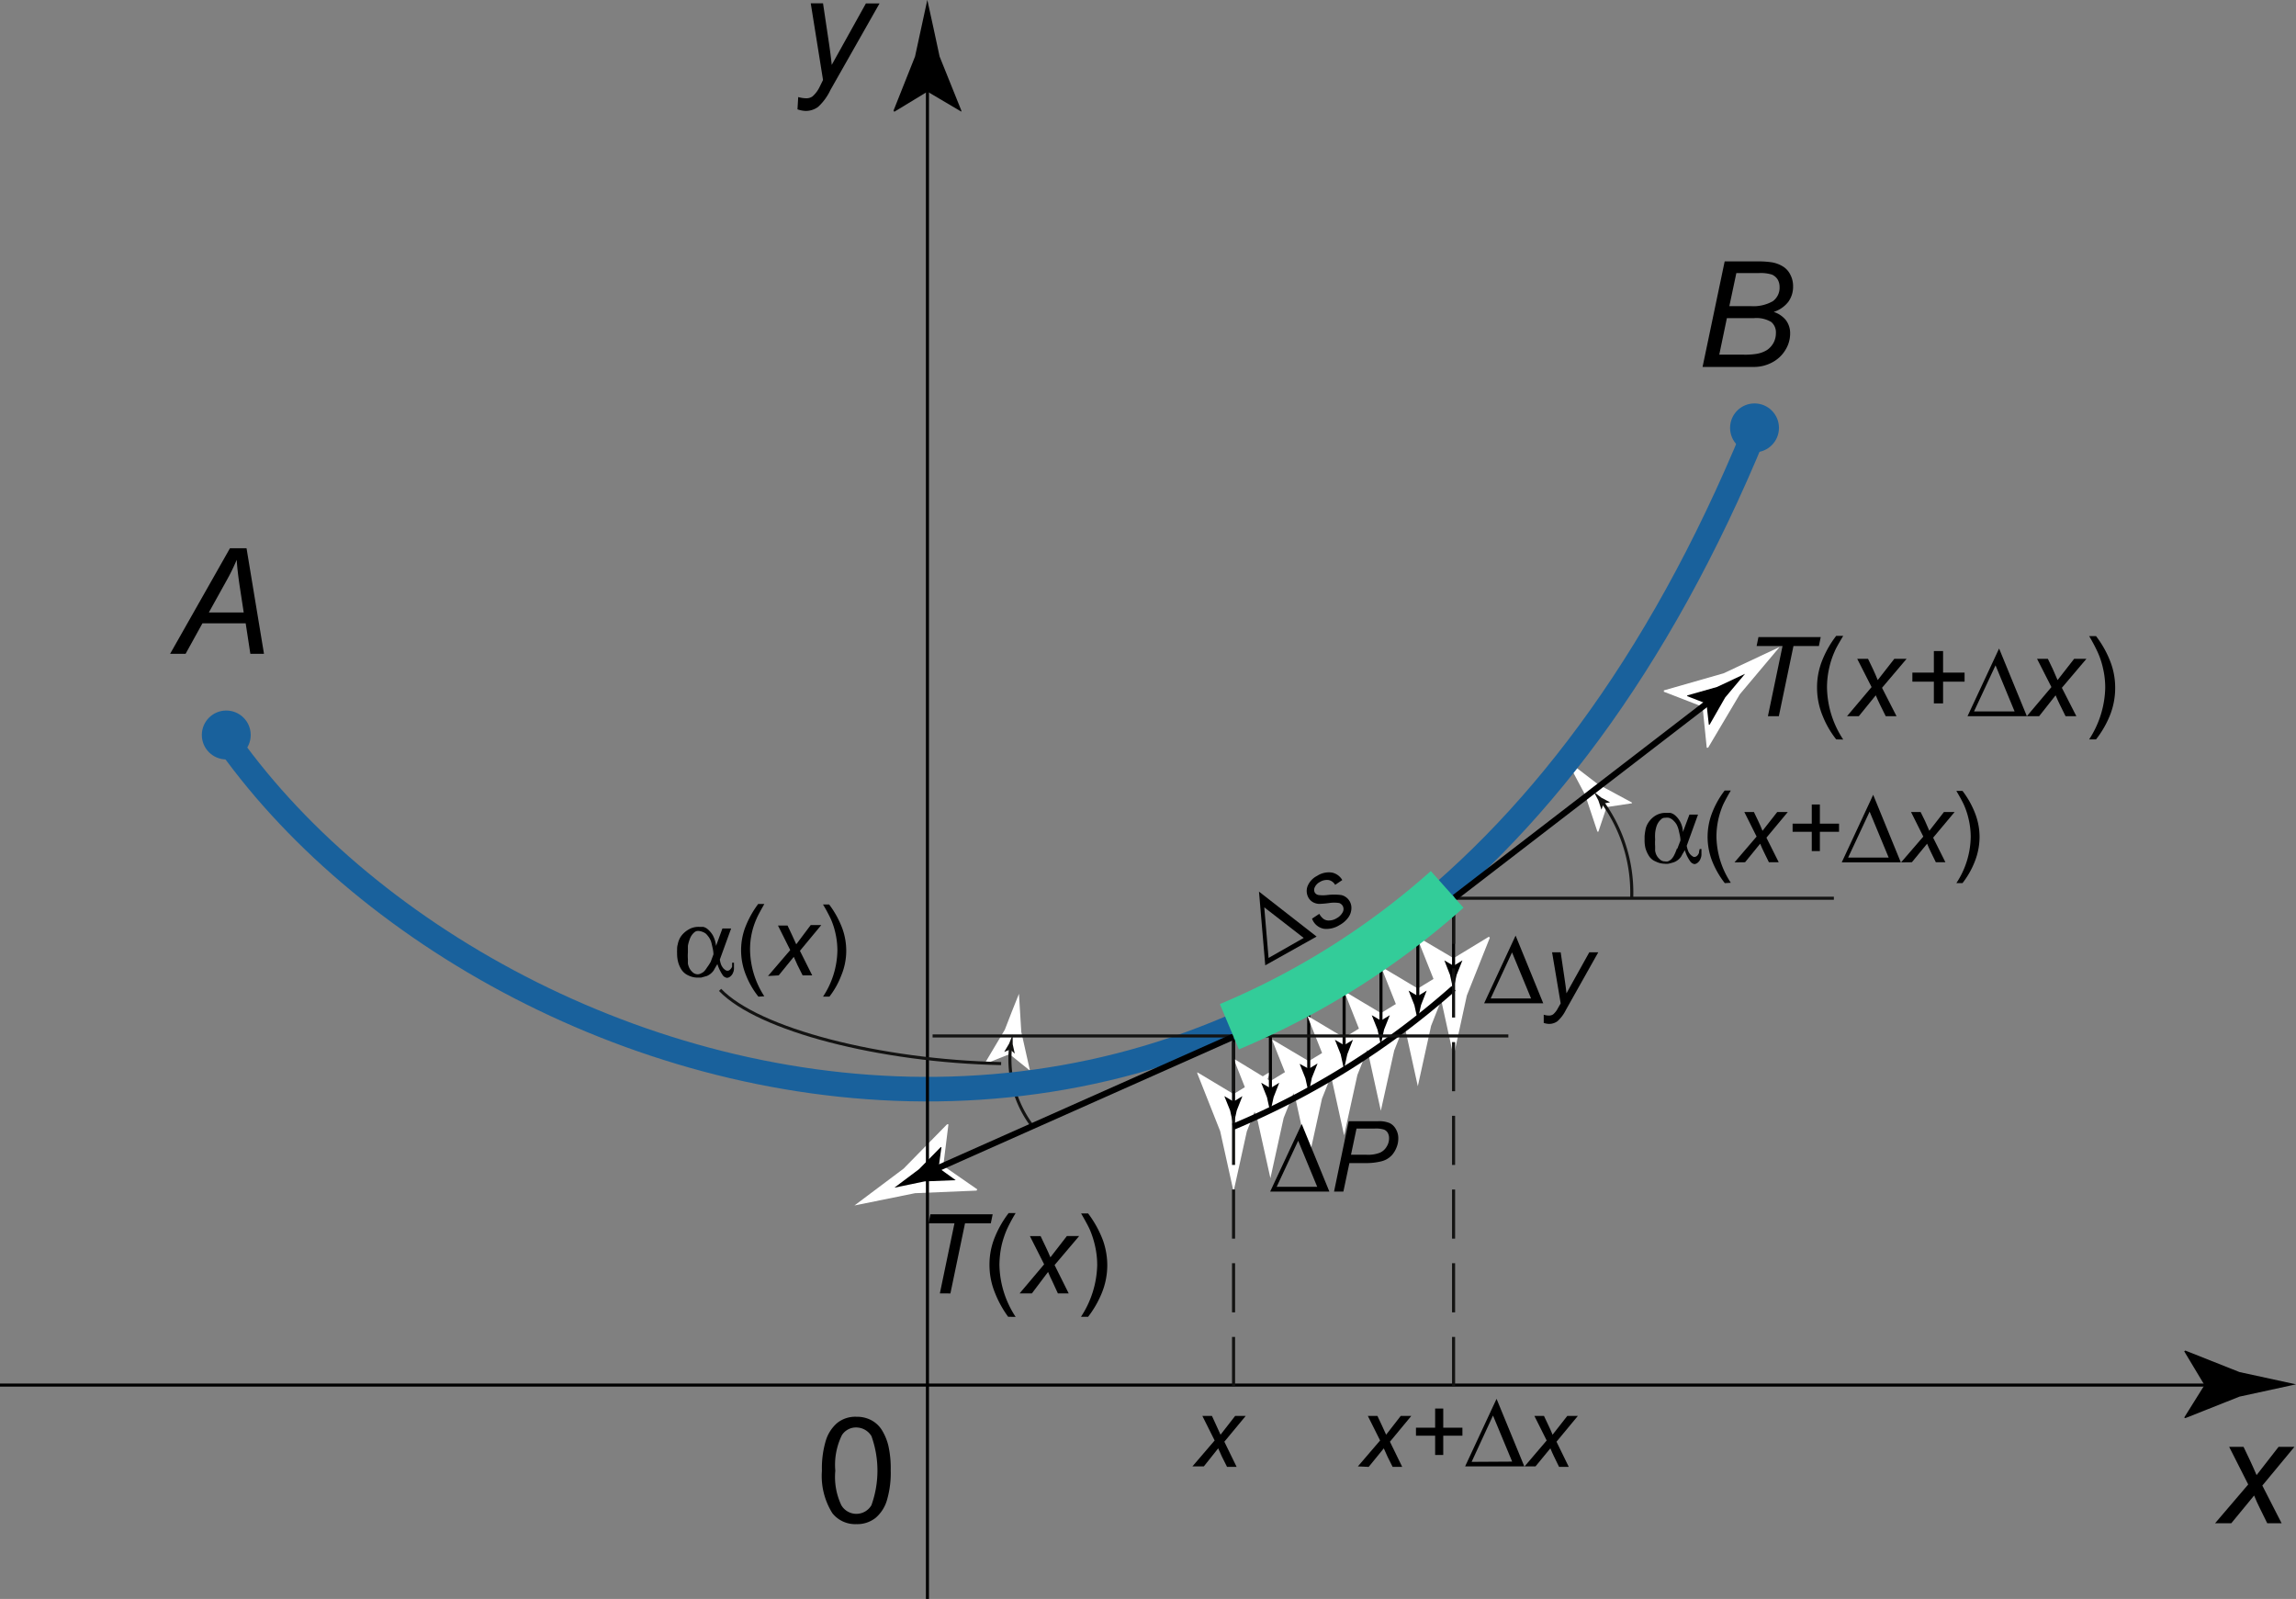 <svg id="Layer_1" data-name="Layer 1" xmlns="http://www.w3.org/2000/svg" viewBox="0 0 186.91 130.16"><rect x="0" y="0" width="186.91" height="130.16" fill="#808080" stroke="none"/><defs><style>.cls-1{fill:#fff;}.cls-10,.cls-11,.cls-12,.cls-2,.cls-4,.cls-5,.cls-6,.cls-7,.cls-9{fill:none;}.cls-2,.cls-7{stroke:#131312;}.cls-10,.cls-2,.cls-4,.cls-7{stroke-width:0.25px;}.cls-3{fill:#131312;}.cls-10,.cls-11,.cls-4{stroke:#000;}.cls-6,.cls-8,.cls-9{stroke:#19619c;}.cls-7{stroke-dasharray:4 2;}.cls-8{fill:#19619c;}.cls-11,.cls-8{stroke-width:0.5px;}.cls-9{stroke-width:2px;}.cls-10{stroke-miterlimit:1;}.cls-12{stroke:#3c9;stroke-width:4px;}</style></defs><g id="_Layer_" data-name="&lt;Layer&gt;"><path class="cls-1" d="M82.18,85.81l-2,.8,0-.07,1.62-2.72c.38-1,.76-1.95,1.15-2.92L83.14,84l.69,3.08,0,.06Z"/><path class="cls-2" d="M82.26,85.31A9,9,0,0,0,84,91.61"/><path class="cls-3" d="M82.24,85.43l-.49.2h0l.4-.68.29-.74c0,.27,0,.53,0,.79l.17.77v0Z"/><path class="cls-1" d="M100.42,89.06l2.88-1.75.06.09-1.86,4.7L100.42,97q-.54-2.46-1.09-4.92l-1.86-4.7,0-.09Z"/><line class="cls-4" x1="100.42" y1="83.91" x2="100.42" y2="89.87"/><path d="M100.42,89.67l.72-.44v0l-.46,1.17-.27,1.23-.27-1.23-.47-1.17v0Z"/><path class="cls-1" d="M103.42,88l2.88-1.76.06.1L104.5,91l-1.08,4.91c-.36-1.63-.72-3.27-1.09-4.91l-1.86-4.7,0-.1Z"/><line class="cls-4" x1="103.42" y1="82.91" x2="103.42" y2="88.78"/><path d="M103.42,88.58l.72-.44v0l-.46,1.18-.27,1.23-.27-1.23-.47-1.18v0Z"/><path d="M64.92,8.9l.06-1a2.43,2.43,0,0,0,.64.1.84.84,0,0,0,.52-.15,2.39,2.39,0,0,0,.56-.73L67,6.51,66,.27h1l.47,3.15q.14.93.24,1.86l2.78-5h1.11l-4,7.05a4.38,4.38,0,0,1-1,1.37,1.68,1.68,0,0,1-1,.33A2.18,2.18,0,0,1,64.92,8.9Z"/><line class="cls-5" x1="72.5" y1="112.58" x2="72.5" y2="112.66"/><line class="cls-4" y1="112.75" x2="180.8" y2="112.75"/><path d="M179.46,112.75,177.81,110l.09-.06,4.41,1.75,4.6,1-4.6,1-4.41,1.75-.09-.05Z"/><path class="cls-6" d="M108.63,67.27"/><path d="M180.32,124l2.7-3.16-1.55-3.06h1.17l.53,1.11c.19.41.37.81.53,1.19l1.79-2.3h1.29l-2.61,3.15,1.57,3.07h-1.17l-.62-1.26c-.14-.27-.29-.61-.45-1L181.64,124Z"/><path d="M143.92,58.3l1.19-5.71H143l.15-.73h5.07l-.15.73H146l-1.19,5.71Z"/><path d="M149.48,60.19a7.68,7.68,0,0,1-1.11-1.93,6,6,0,0,1-.45-2.29,5.89,5.89,0,0,1,.34-2,8.25,8.25,0,0,1,1.22-2.21h.57c-.36.61-.59,1-.71,1.3a6.75,6.75,0,0,0-.42,1.27,7.08,7.08,0,0,0-.19,1.65,7.88,7.88,0,0,0,1.32,4.22Z"/><path d="M150.36,58.3l2-2.37-1.17-2.3h.88l.4.83c.14.31.28.61.39.9l1.35-1.73h1l-2,2.36,1.18,2.31h-.88l-.47-.95c-.1-.2-.21-.45-.34-.75l-1.38,1.7Z"/><path d="M157.43,57.26V55.49h-1.75v-.74h1.75V53h.75v1.75h1.75v.74h-1.75v1.77Z"/><path d="M160.17,58.3l2.57-5.51L165,58.3Zm3.83-.39-1.55-3.75-1.75,3.75Z"/><path d="M165,58.3l2-2.37-1.17-2.3h.88l.4.83q.21.47.39.9l1.35-1.73h1l-2,2.36,1.18,2.31h-.88l-.47-.95c-.1-.2-.21-.45-.34-.75L166,58.3Z"/><path d="M170.63,60.19h-.56A8,8,0,0,0,171.38,56a7,7,0,0,0-.19-1.64,6.66,6.66,0,0,0-.42-1.26,13.51,13.51,0,0,0-.7-1.32h.56A8.25,8.25,0,0,1,171.85,54a5.89,5.89,0,0,1,.34,2,6,6,0,0,1-.45,2.29A8,8,0,0,1,170.63,60.19Z"/><line class="cls-7" x1="100.42" y1="112.83" x2="100.42" y2="84.08"/><circle class="cls-8" cx="142.83" cy="34.83" r="1.74"/><path class="cls-1" d="M130.79,65.7l-.67,2-.08,0-1-3c-.49-.93-1-1.85-1.46-2.78l2.49,1.91,2.78,1.5,0,.06Z"/><path class="cls-2" d="M130.46,65.31a12.56,12.56,0,0,1,2.37,7.85"/><path class="cls-3" d="M130.54,65.41l-.17.5h0l-.25-.75c-.13-.23-.25-.47-.37-.7l.62.48.7.37v0Z"/><path class="cls-9" d="M18.67,60.55C41.48,92.45,111.26,112,142.83,35.16"/><path class="cls-6" d="M135.15,67.3"/><path class="cls-6" d="M117.82,89.58"/><path class="cls-6" d="M117.82,89.58"/><path class="cls-6" d="M99.53,100.94"/><path class="cls-1" d="M106.54,86.38l2.88-1.75.07.1-1.87,4.7-1.08,4.91-1.08-4.91-1.87-4.7,0-.1Z"/><line class="cls-4" x1="106.54" y1="81.32" x2="106.54" y2="87.2"/><path d="M106.54,87l.72-.43,0,0-.47,1.18L106.54,89l-.27-1.22-.47-1.18,0,0Z"/><path class="cls-1" d="M109.42,84.47l2.88-1.76.06.1-1.86,4.7-1.08,4.91-1.08-4.91-1.87-4.7,0-.1Z"/><line class="cls-4" x1="109.42" y1="79.74" x2="109.42" y2="85.28"/><path d="M109.42,85.08l.72-.44v0l-.46,1.18-.27,1.23-.27-1.23-.47-1.18v0Z"/><path class="cls-1" d="M112.42,82.47l2.88-1.76.06.1-1.86,4.7c-.36,1.64-.73,3.28-1.09,4.91l-1.08-4.91-1.86-4.7,0-.1Z"/><line class="cls-10" x1="112.42" y1="77.74" x2="112.42" y2="83.28"/><path d="M112.42,83.08l.72-.44v0l-.47,1.18c-.08.41-.18.82-.26,1.23l-.27-1.23-.47-1.18v0Z"/><path class="cls-1" d="M115.42,80.47l2.88-1.76.06.1-1.86,4.7-1.08,4.91-1.08-4.91-1.87-4.7,0-.1Z"/><line class="cls-4" x1="115.42" y1="75.57" x2="115.42" y2="81.28"/><path d="M115.42,81.08l.72-.44v0l-.46,1.18-.27,1.23-.27-1.23-.47-1.18v0Z"/><path class="cls-1" d="M118.33,78l2.88-1.75.07.09-1.87,4.7L118.33,86l-1.08-4.92-1.87-4.7.05-.09Z"/><line class="cls-4" x1="118.33" y1="73.12" x2="118.33" y2="78.82"/><path d="M118.33,78.62l.72-.44,0,0-.47,1.18-.27,1.23-.27-1.23-.46-1.18v0Z"/><path class="cls-11" d="M100.4,91.72a64.72,64.72,0,0,0,17.93-11.26"/><line class="cls-2" x1="75.92" y1="84.33" x2="122.79" y2="84.33"/><line class="cls-7" x1="118.33" y1="112.83" x2="118.33" y2="73.25"/><line class="cls-2" x1="118.39" y1="73.12" x2="149.29" y2="73.12"/><circle class="cls-8" cx="18.42" cy="59.83" r="1.74"/><path d="M13.85,53.22l4.87-8.59h1.35l1.42,8.59H20.38L20,50.74H16.48l-1.37,2.48ZM17,49.86h2.84l-.33-2.16q-.19-1.28-.24-2.13a16.17,16.17,0,0,1-.86,1.75Z"/><path d="M138.6,29.87l1.8-8.59h2.66a7.14,7.14,0,0,1,1.08.06,2.48,2.48,0,0,1,1,.35,1.61,1.61,0,0,1,.61.68,2,2,0,0,1,.22.95,2.09,2.09,0,0,1-.39,1.25,2.42,2.42,0,0,1-1.19.82,2.09,2.09,0,0,1,1,.68,1.76,1.76,0,0,1,.34,1.08,2.53,2.53,0,0,1-.4,1.36,2.73,2.73,0,0,1-1.08,1,3.14,3.14,0,0,1-1.5.36Zm1.36-1h1.95a5.87,5.87,0,0,0,1.05-.06,2.33,2.33,0,0,0,.89-.32,1.67,1.67,0,0,0,.53-.59,1.65,1.65,0,0,0,.19-.77,1.1,1.1,0,0,0-.38-.92,2.34,2.34,0,0,0-1.43-.31h-2.18Zm.82-3.95h1.74a3.19,3.19,0,0,0,1.8-.4,1.36,1.36,0,0,0,.55-1.16,1.19,1.19,0,0,0-.17-.63,1.06,1.06,0,0,0-.46-.38,3.14,3.14,0,0,0-1.07-.12h-1.82Z"/><path d="M97.07,119.37l1.81-2.11-1-2h.78L99,116c.13.27.25.54.36.79l1.19-1.53h.86l-1.74,2.1,1,2.05h-.78l-.42-.84-.3-.67L98,119.37Z"/><path class="cls-1" d="M76.79,94.9l2.77,1.92-.07.1-5,.21-4.93,1,4-3,3.54-3.61h.11Z"/><line class="cls-11" x1="100.39" y1="84.4" x2="76.04" y2="95.23"/><path d="M76.41,95.07l1.39,1,0,0-2.53.1-2.46.51,2-1.5,1.77-1.8h.06Z"/><path class="cls-1" d="M138.6,57.53l-3.15-1.22,0-.11,4.86-1.39,4.56-2.14-3.24,3.85-2.58,4.35-.11,0Z"/><line class="cls-11" x1="118.42" y1="73.06" x2="139.25" y2="57.03"/><path d="M138.92,57.28l-1.57-.61,0-.06,2.43-.69,2.28-1.07-1.62,1.93L139.17,59h-.06Z"/><path d="M76.51,105.29l1.19-5.71H75.59l.15-.73h5.07l-.15.73h-2.1l-1.19,5.71Z"/><path d="M82.07,107.19A8.63,8.63,0,0,1,81,105.25a6,6,0,0,1-.45-2.29,5.89,5.89,0,0,1,.34-2,8.4,8.4,0,0,1,1.22-2.21h.57a12.79,12.79,0,0,0-.7,1.3,7.91,7.91,0,0,0-.43,1.27,7.74,7.74,0,0,0-.19,1.65,7.93,7.93,0,0,0,1.32,4.23Z"/><path d="M83,105.29l2-2.37-1.16-2.3h.87l.4.84c.15.31.28.6.4.89l1.34-1.73h1l-2,2.36L87,105.29h-.88l-.46-1c-.1-.2-.22-.45-.34-.75L84,105.29Z"/><path d="M88.58,107.19H88A8,8,0,0,0,89.32,103a7.06,7.06,0,0,0-.19-1.64,7.43,7.43,0,0,0-.41-1.26c-.12-.27-.35-.7-.71-1.32h.57A8.7,8.7,0,0,1,89.8,101a6.15,6.15,0,0,1,.34,2,6,6,0,0,1-.46,2.29A8.24,8.24,0,0,1,88.58,107.19Z"/><path d="M110.54,119.37l1.81-2.11-1-2h.78l.35.74c.13.27.25.54.36.79l1.19-1.53h.86l-1.74,2.1,1,2.05h-.78l-.42-.84c-.08-.18-.19-.41-.3-.67l-1.23,1.51Z"/><path d="M116.83,118.44v-1.57h-1.56v-.65h1.56v-1.56h.66v1.56h1.56v.65h-1.56v1.57Z"/><path d="M119.27,119.37l2.56-5.5,2.26,5.5Zm3.83-.39-1.56-3.75L119.8,119Z"/><path d="M124.11,119.37l1.8-2.11-1-2h.78l.35.74c.13.27.25.54.35.79l1.2-1.53h.86l-1.74,2.1,1,2.05h-.79l-.41-.84c-.09-.18-.19-.41-.3-.67L125,119.37Z"/><path d="M103,78.58l-.51-6,4.69,3.66Zm3.13-2.23-3.21-2.49.35,4.12Z"/><path d="M106.81,74.78l.59-.39a1.28,1.28,0,0,0,.34.41.71.71,0,0,0,.47.13,1.17,1.17,0,0,0,.58-.17,1.21,1.21,0,0,0,.52-.51.54.54,0,0,0,0-.5.54.54,0,0,0-.29-.24,2.65,2.65,0,0,0-.82,0,7.54,7.54,0,0,1-.79.07,1.13,1.13,0,0,1-.53-.14,1,1,0,0,1-.36-.36,1.12,1.12,0,0,1-.08-.93,1.62,1.62,0,0,1,.78-.85,1.74,1.74,0,0,1,1.21-.27,1.26,1.26,0,0,1,.84.61l-.58.39a.8.8,0,0,0-.52-.39,1.09,1.09,0,0,0-.73.16.93.93,0,0,0-.41.43.47.47,0,0,0,0,.42.44.44,0,0,0,.32.21,2.92,2.92,0,0,0,.68,0,4.68,4.68,0,0,1,1.16,0,1.07,1.07,0,0,1,.82,1.14,1.31,1.31,0,0,1-.26.7,2.16,2.16,0,0,1-.71.61,2,2,0,0,1-1.24.3A1.26,1.26,0,0,1,106.81,74.78Z"/><path d="M103.4,97l2.57-5.5,2.25,5.5Zm3.83-.39-1.55-3.75-1.75,3.75Z"/><path d="M108.6,97l1.19-5.73h2.4a2.24,2.24,0,0,1,.93.15,1.14,1.14,0,0,1,.51.49,1.43,1.43,0,0,1,.2.77,1.84,1.84,0,0,1-.14.72,2.09,2.09,0,0,1-.36.61,1.78,1.78,0,0,1-.45.36,1.9,1.9,0,0,1-.49.18,5.11,5.11,0,0,1-1.11.13h-1.43L109.36,97Zm1.38-3h1.26a2.66,2.66,0,0,0,1.08-.16,1.17,1.17,0,0,0,.55-.48,1.27,1.27,0,0,0,.21-.69.89.89,0,0,0-.11-.46.62.62,0,0,0-.31-.26,2.19,2.19,0,0,0-.76-.08h-1.47Z"/><path d="M120.82,81.67l2.56-5.51,2.25,5.51Zm3.82-.39-1.55-3.75-1.74,3.75Z"/><path d="M125.67,83.27l0-.67a1.33,1.33,0,0,0,.43.07.57.57,0,0,0,.34-.1,1.66,1.66,0,0,0,.38-.49l.23-.4-.7-4.16h.7l.31,2.1c.06.41.12.82.16,1.24l1.86-3.34h.73l-2.64,4.7a3,3,0,0,1-.68.91,1.17,1.17,0,0,1-.68.22A1.51,1.51,0,0,1,125.67,83.27Z"/><line class="cls-4" x1="75.5" y1="130.16" x2="75.5" y2="6.11"/><path d="M75.5,7.46,72.8,9.1,72.74,9l1.75-4.4c.33-1.54.67-3.07,1-4.61.34,1.53.67,3.07,1,4.61L78.26,9l0,.09Z"/><path d="M137,67.73l.53-1.42h.7l-.92,2.54a2.27,2.27,0,0,0,.13.45.89.89,0,0,0,.17.26.8.8,0,0,0,.17.14.25.25,0,0,0,.16.06.37.37,0,0,0,.23-.11.65.65,0,0,0,.14-.23s0-.12.06-.31h.14v.47a.84.84,0,0,1-.08.33.68.68,0,0,1-.21.3.46.46,0,0,1-.28.13.53.53,0,0,1-.32-.19,2.93,2.93,0,0,1-.46-.94,5.75,5.75,0,0,0-.3.51,1.25,1.25,0,0,1-.57.46,4.77,4.77,0,0,1-.47.13,1.47,1.47,0,0,1-.33,0,1.65,1.65,0,0,1-.7-.18,1.14,1.14,0,0,1-.57-.48,2.41,2.41,0,0,1-.27-.61,2.77,2.77,0,0,1-.07-.69v-.28a4,4,0,0,1,.06-.45,1.57,1.57,0,0,1,.23-.63,1.85,1.85,0,0,1,.57-.58,1.59,1.59,0,0,1,.9-.24h.18l.15,0a.93.93,0,0,1,.37.18,1.8,1.8,0,0,1,.41.49A1.89,1.89,0,0,1,137,67.73Zm-.45,1.35.25-.66c0-.3-.09-.58-.14-.83a1.93,1.93,0,0,0-.19-.5,1.69,1.69,0,0,0-.28-.33.92.92,0,0,0-.33-.19,1.25,1.25,0,0,0-.32,0,.41.41,0,0,0-.25.07,1.59,1.59,0,0,0-.23.23,1.35,1.35,0,0,0-.21.4,2.71,2.71,0,0,0-.11.54,4.26,4.26,0,0,0,0,.54,3.66,3.66,0,0,0,0,.54s0,0,0,.08,0,.07,0,.11,0,.06,0,.09a.22.22,0,0,0,0,.08,1.28,1.28,0,0,0,.09.32,1.06,1.06,0,0,0,.27.36.56.56,0,0,0,.44.19.52.52,0,0,0,.24,0,1,1,0,0,0,.25-.15,1.28,1.28,0,0,0,.26-.36A4,4,0,0,0,136.51,69.08Z"/><path d="M140.41,71.89a7.29,7.29,0,0,1-1-1.72,5.42,5.42,0,0,1-.1-3.82,7.31,7.31,0,0,1,1.09-2h.5c-.32.54-.52.93-.63,1.16a7,7,0,0,0-.37,1.12,6.7,6.7,0,0,0-.17,1.47,7,7,0,0,0,1.17,3.76Z"/><path d="M141.2,70.2l1.8-2.1-1-2h.78l.35.73c.13.28.25.54.35.8l1.2-1.53h.86l-1.74,2.09,1,2H144l-.41-.84c-.09-.18-.19-.4-.3-.67l-1.23,1.51Z"/><path d="M147.49,69.28V67.71h-1.56v-.66h1.56V65.49h.66v1.56h1.56v.66h-1.56v1.57Z"/><path d="M149.93,70.2l2.56-5.5,2.25,5.5Zm3.82-.39-1.55-3.74-1.75,3.74Z"/><path d="M154.76,70.2l1.81-2.1-1-2h.78l.36.73c.13.28.24.54.35.8l1.19-1.53h.87l-1.75,2.09,1,2h-.78l-.41-.84c-.09-.18-.19-.4-.3-.67l-1.24,1.51Z"/><path d="M159.76,71.89h-.5a7,7,0,0,0,1.17-3.76,6.46,6.46,0,0,0-.17-1.45,6.23,6.23,0,0,0-.37-1.13q-.15-.35-.63-1.17h.5a7.31,7.31,0,0,1,1.09,2,5.32,5.32,0,0,1,.3,1.78,5.53,5.53,0,0,1-.4,2A7,7,0,0,1,159.76,71.89Z"/><path d="M58.29,77l.52-1.42h.71l-.92,2.53a1.89,1.89,0,0,0,.12.46,1.45,1.45,0,0,0,.17.26,1.17,1.17,0,0,0,.17.14.29.29,0,0,0,.39-.06.66.66,0,0,0,.15-.22s0-.12,0-.32h.15l0,.48a.77.77,0,0,1-.07.32.7.7,0,0,1-.22.31.45.45,0,0,1-.28.12.55.55,0,0,1-.32-.18,3.46,3.46,0,0,1-.46-.94c-.09.15-.19.31-.29.5a1.28,1.28,0,0,1-.57.47l-.47.13-.33,0a1.73,1.73,0,0,1-.71-.18,1.27,1.27,0,0,1-.56-.48,2.16,2.16,0,0,1-.27-.62,2.73,2.73,0,0,1-.08-.69,2.27,2.27,0,0,1,0-.28c0-.13,0-.28.05-.44a1.76,1.76,0,0,1,.24-.63A1.92,1.92,0,0,1,56,75.7a1.56,1.56,0,0,1,.9-.25h.18l.16,0a.85.85,0,0,1,.36.18,2,2,0,0,1,.42.49A2.32,2.32,0,0,1,58.29,77Zm-.45,1.34.24-.65c0-.31-.09-.59-.14-.84a1.57,1.57,0,0,0-.19-.49,2.23,2.23,0,0,0-.27-.34,1,1,0,0,0-.34-.18,1,1,0,0,0-.32-.06.48.48,0,0,0-.24.07,1.32,1.32,0,0,0-.24.24,1.4,1.4,0,0,0-.2.39A2.64,2.64,0,0,0,56,77c0,.22,0,.4,0,.54a3.51,3.51,0,0,0,0,.53.64.64,0,0,1,0,.09s0,.07,0,.1,0,.07,0,.09,0,.06,0,.09a1.46,1.46,0,0,0,.1.32,1.07,1.07,0,0,0,.26.36.61.61,0,0,0,.44.19.53.53,0,0,0,.24-.06,1,1,0,0,0,.25-.15,1.64,1.64,0,0,0,.27-.35A3.24,3.24,0,0,0,57.84,78.32Z"/><path d="M61.74,81.13a6.66,6.66,0,0,1-1-1.72,5.35,5.35,0,0,1-.11-3.82,7.92,7.92,0,0,1,1.09-2h.5c-.31.55-.52.93-.62,1.17a6.1,6.1,0,0,0-.54,2.59,7.11,7.11,0,0,0,1.16,3.75Z"/><path d="M62.52,79.45l1.81-2.11-1-2h.78l.35.74.36.79L66,75.3h.86l-1.74,2.1,1,2h-.78l-.42-.84c-.08-.18-.19-.41-.3-.67l-1.23,1.51Z"/><path d="M67.52,81.13H67a7,7,0,0,0,1.17-3.75A6.54,6.54,0,0,0,68,75.92a6.13,6.13,0,0,0-.37-1.12A13.22,13.22,0,0,0,67,73.63h.5a7.7,7.7,0,0,1,1.09,2,5.38,5.38,0,0,1,.3,1.79,5.26,5.26,0,0,1-.41,2A6.66,6.66,0,0,1,67.52,81.13Z"/><path class="cls-2" d="M58.62,80.58c3.11,3.25,13.05,5.8,22.88,6"/><path d="M66.91,119.72a7.85,7.85,0,0,1,.32-2.46,3.08,3.08,0,0,1,.93-1.43,2.36,2.36,0,0,1,1.56-.5,2.49,2.49,0,0,1,1.21.28,2.27,2.27,0,0,1,.86.8,4.44,4.44,0,0,1,.53,1.28,8.4,8.4,0,0,1,.19,2,7.83,7.83,0,0,1-.31,2.44,3,3,0,0,1-.92,1.43,2.41,2.41,0,0,1-1.57.51,2.37,2.37,0,0,1-1.95-.89A5.71,5.71,0,0,1,66.91,119.72Zm1.09,0a5.38,5.38,0,0,0,.49,2.81,1.42,1.42,0,0,0,2.45,0,8.33,8.33,0,0,0,0-5.63,1.46,1.46,0,0,0-1.24-.7,1.36,1.36,0,0,0-1.16.62A5.48,5.48,0,0,0,68,119.72Z"/><path class="cls-12" d="M100.08,83.58A63.7,63.7,0,0,0,117.81,72.4"/></g></svg>